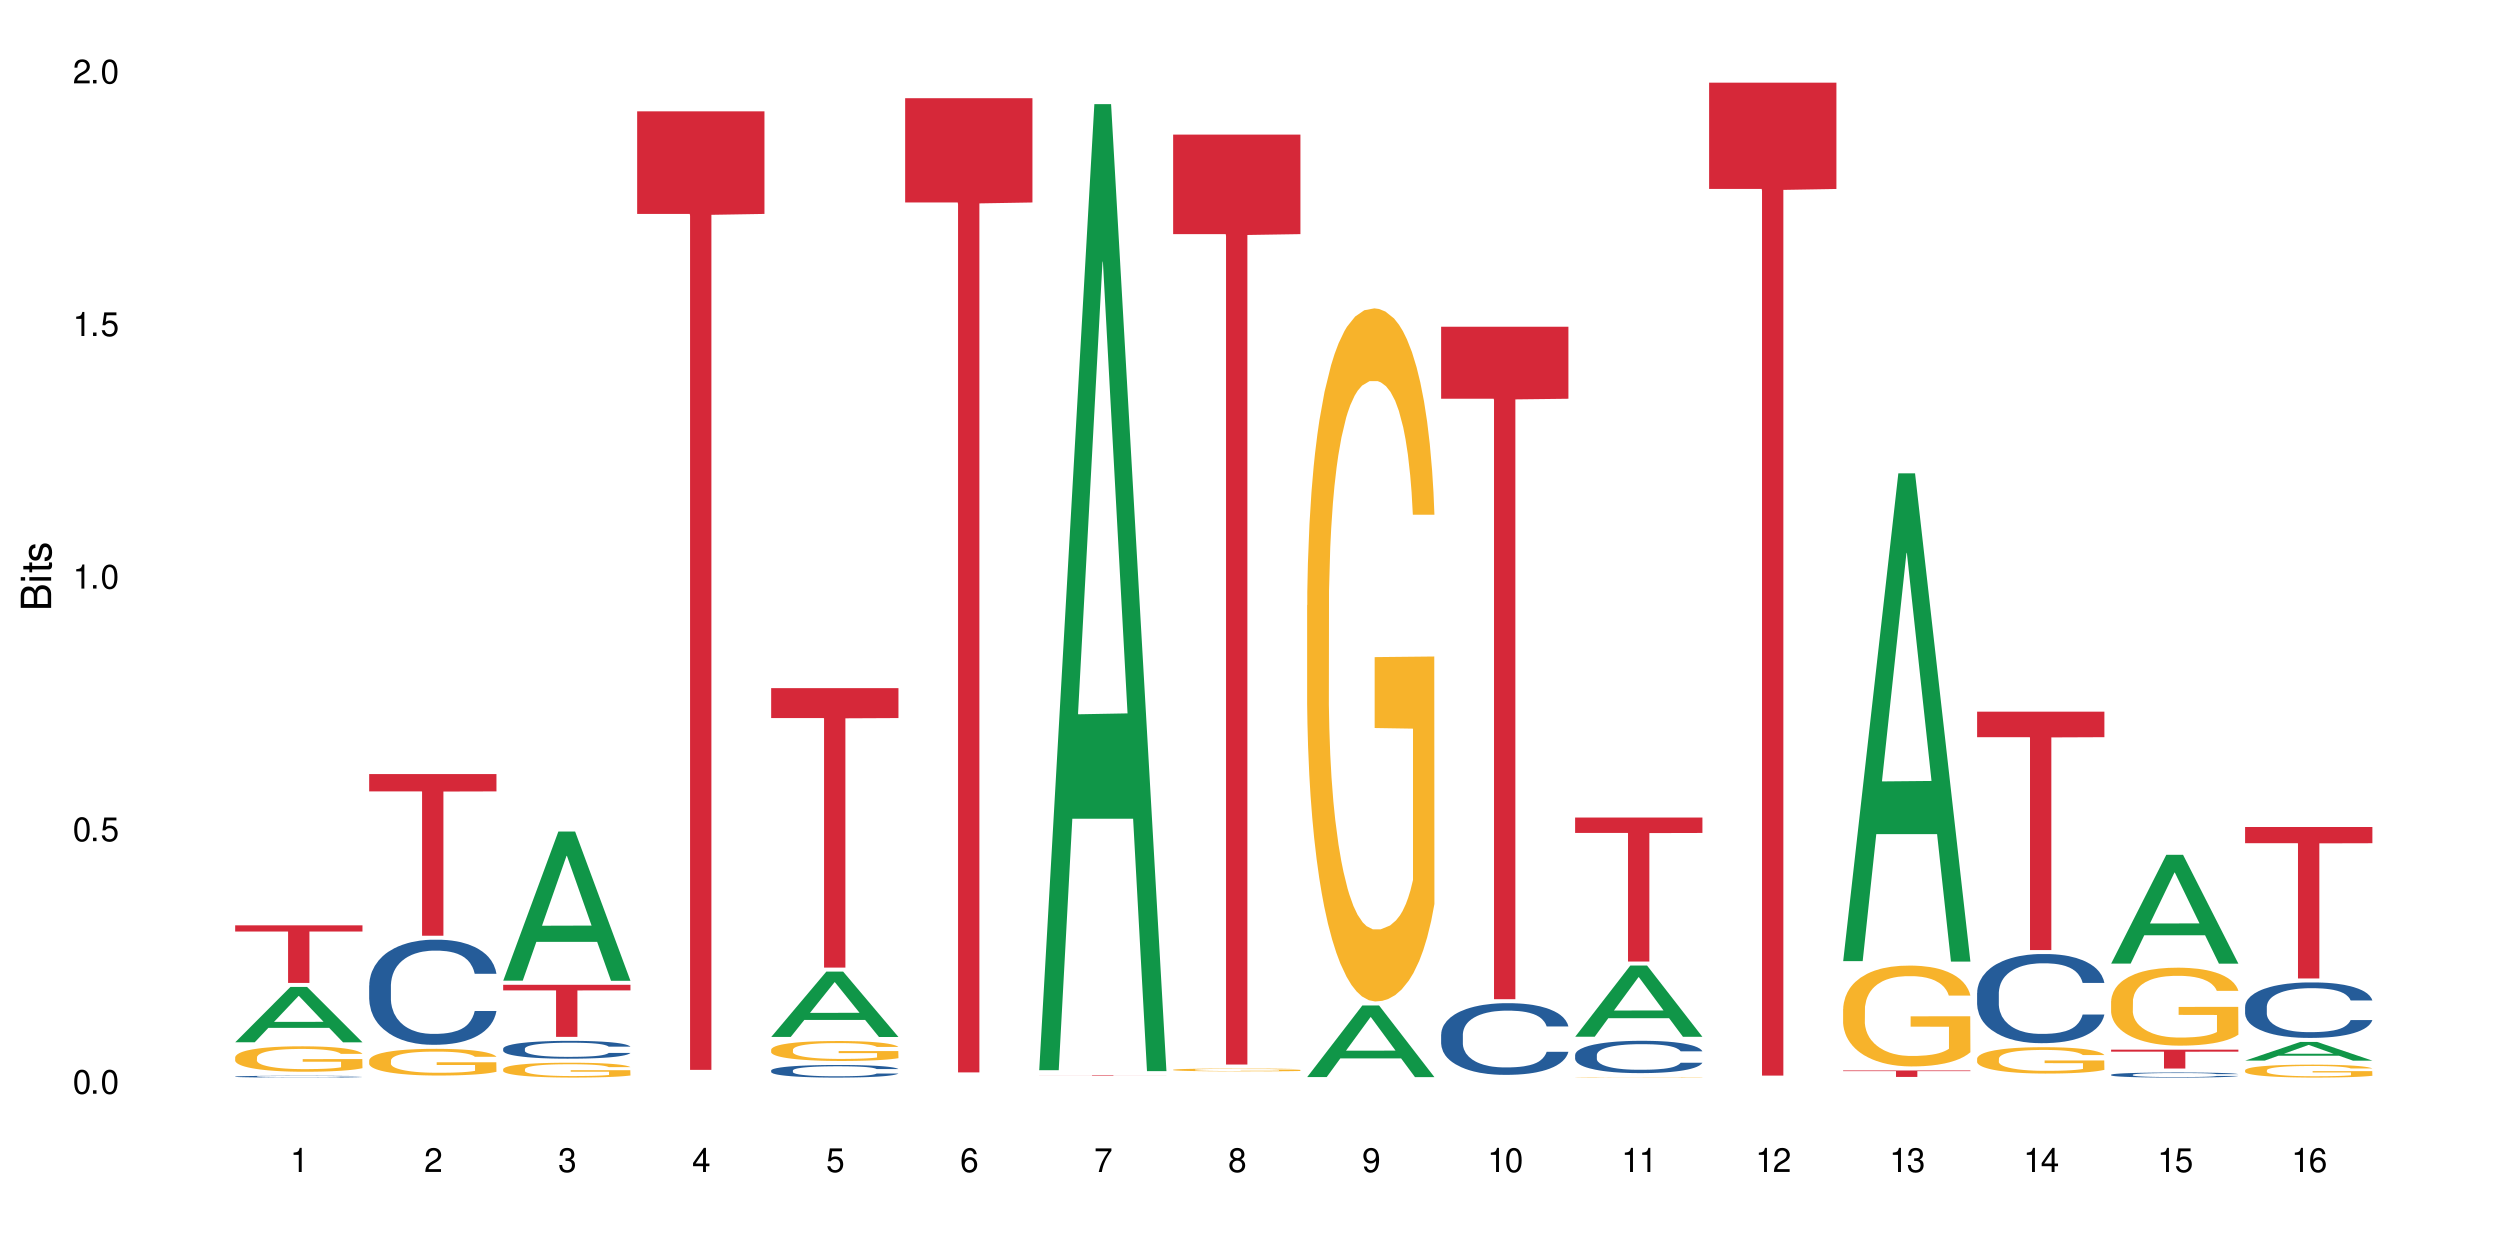 <?xml version="1.0" encoding="UTF-8"?>
<svg xmlns="http://www.w3.org/2000/svg" xmlns:xlink="http://www.w3.org/1999/xlink" width="720" height="360" viewBox="0 0 720 360">
<defs>
<g>
<g id="glyph-0-0">
</g>
<g id="glyph-0-1">
<path d="M 2.641 -6.938 C 2 -6.938 1.422 -6.656 1.078 -6.172 C 0.641 -5.562 0.406 -4.641 0.406 -3.359 C 0.406 -1.016 1.188 0.219 2.641 0.219 C 4.078 0.219 4.859 -1.016 4.859 -3.297 C 4.859 -4.641 4.656 -5.547 4.203 -6.172 C 3.844 -6.656 3.281 -6.938 2.641 -6.938 Z M 2.641 -6.188 C 3.547 -6.188 4 -5.25 4 -3.375 C 4 -1.406 3.562 -0.484 2.625 -0.484 C 1.734 -0.484 1.281 -1.438 1.281 -3.344 C 1.281 -5.25 1.734 -6.188 2.641 -6.188 Z M 2.641 -6.188 "/>
</g>
<g id="glyph-0-2">
<path d="M 1.828 -1 L 0.828 -1 L 0.828 0 L 1.828 0 Z M 1.828 -1 "/>
</g>
<g id="glyph-0-3">
<path d="M 4.562 -6.797 L 1.062 -6.797 L 0.547 -3.094 L 1.328 -3.094 C 1.719 -3.562 2.047 -3.734 2.578 -3.734 C 3.484 -3.734 4.062 -3.109 4.062 -2.094 C 4.062 -1.125 3.484 -0.531 2.578 -0.531 C 1.828 -0.531 1.375 -0.906 1.188 -1.672 L 0.328 -1.672 C 0.453 -1.109 0.547 -0.844 0.75 -0.594 C 1.125 -0.078 1.828 0.219 2.594 0.219 C 3.969 0.219 4.922 -0.781 4.922 -2.219 C 4.922 -3.562 4.031 -4.484 2.719 -4.484 C 2.25 -4.484 1.859 -4.359 1.469 -4.062 L 1.734 -5.969 L 4.562 -5.969 Z M 4.562 -6.797 "/>
</g>
<g id="glyph-0-4">
<path d="M 2.484 -4.938 L 2.484 0 L 3.328 0 L 3.328 -6.938 L 2.766 -6.938 C 2.469 -5.875 2.281 -5.734 0.984 -5.562 L 0.984 -4.938 Z M 2.484 -4.938 "/>
</g>
<g id="glyph-0-5">
<path d="M 4.859 -0.828 L 1.281 -0.828 C 1.359 -1.406 1.672 -1.781 2.5 -2.281 L 3.469 -2.828 C 4.406 -3.344 4.906 -4.062 4.906 -4.906 C 4.906 -5.484 4.672 -6.031 4.266 -6.406 C 3.859 -6.766 3.375 -6.938 2.719 -6.938 C 1.859 -6.938 1.219 -6.625 0.844 -6.031 C 0.609 -5.672 0.5 -5.234 0.484 -4.531 L 1.328 -4.531 C 1.359 -5.016 1.406 -5.281 1.531 -5.516 C 1.75 -5.938 2.188 -6.203 2.703 -6.203 C 3.469 -6.203 4.031 -5.641 4.031 -4.891 C 4.031 -4.344 3.719 -3.859 3.125 -3.516 L 2.234 -3 C 0.812 -2.172 0.406 -1.531 0.328 -0.016 L 4.859 -0.016 Z M 4.859 -0.828 "/>
</g>
<g id="glyph-0-6">
<path d="M 2.125 -3.188 L 2.578 -3.188 C 3.5 -3.188 3.984 -2.766 3.984 -1.922 C 3.984 -1.062 3.469 -0.531 2.594 -0.531 C 1.656 -0.531 1.203 -1 1.156 -2.016 L 0.312 -2.016 C 0.344 -1.453 0.438 -1.094 0.609 -0.781 C 0.953 -0.109 1.625 0.219 2.547 0.219 C 3.953 0.219 4.859 -0.625 4.859 -1.938 C 4.859 -2.828 4.516 -3.297 3.703 -3.594 C 4.344 -3.844 4.656 -4.328 4.656 -5.031 C 4.656 -6.219 3.875 -6.938 2.578 -6.938 C 1.203 -6.938 0.484 -6.172 0.453 -4.703 L 1.297 -4.703 C 1.312 -5.125 1.344 -5.359 1.453 -5.578 C 1.641 -5.969 2.062 -6.203 2.594 -6.203 C 3.344 -6.203 3.797 -5.75 3.797 -5 C 3.797 -4.516 3.609 -4.219 3.25 -4.047 C 3.016 -3.953 2.703 -3.922 2.125 -3.906 Z M 2.125 -3.188 "/>
</g>
<g id="glyph-0-7">
<path d="M 3.141 -1.672 L 3.141 0 L 3.984 0 L 3.984 -1.672 L 4.984 -1.672 L 4.984 -2.438 L 3.984 -2.438 L 3.984 -6.938 L 3.359 -6.938 L 0.266 -2.578 L 0.266 -1.672 Z M 3.141 -2.438 L 1 -2.438 L 3.141 -5.5 Z M 3.141 -2.438 "/>
</g>
<g id="glyph-0-8">
<path d="M 4.781 -5.125 C 4.609 -6.266 3.891 -6.938 2.844 -6.938 C 2.094 -6.938 1.422 -6.578 1.031 -5.953 C 0.594 -5.266 0.406 -4.422 0.406 -3.172 C 0.406 -2 0.578 -1.25 0.984 -0.641 C 1.359 -0.078 1.953 0.219 2.703 0.219 C 3.984 0.219 4.922 -0.75 4.922 -2.094 C 4.922 -3.375 4.062 -4.281 2.844 -4.281 C 2.172 -4.281 1.641 -4.031 1.281 -3.516 C 1.281 -5.234 1.828 -6.188 2.797 -6.188 C 3.391 -6.188 3.797 -5.797 3.938 -5.125 Z M 2.734 -3.531 C 3.547 -3.531 4.062 -2.953 4.062 -2.031 C 4.062 -1.156 3.484 -0.531 2.703 -0.531 C 1.922 -0.531 1.328 -1.188 1.328 -2.078 C 1.328 -2.938 1.906 -3.531 2.734 -3.531 Z M 2.734 -3.531 "/>
</g>
<g id="glyph-0-9">
<path d="M 4.984 -6.797 L 0.438 -6.797 L 0.438 -5.969 L 4.109 -5.969 C 2.5 -3.656 1.828 -2.234 1.328 0 L 2.219 0 C 2.594 -2.172 3.453 -4.047 4.984 -6.094 Z M 4.984 -6.797 "/>
</g>
<g id="glyph-0-10">
<path d="M 3.75 -3.656 C 4.469 -4.094 4.688 -4.438 4.688 -5.078 C 4.688 -6.172 3.844 -6.938 2.641 -6.938 C 1.438 -6.938 0.594 -6.172 0.594 -5.094 C 0.594 -4.438 0.812 -4.094 1.516 -3.656 C 0.734 -3.266 0.359 -2.703 0.359 -1.922 C 0.359 -0.656 1.281 0.219 2.641 0.219 C 3.984 0.219 4.922 -0.656 4.922 -1.922 C 4.922 -2.703 4.531 -3.266 3.75 -3.656 Z M 2.641 -6.188 C 3.359 -6.188 3.812 -5.75 3.812 -5.062 C 3.812 -4.406 3.344 -3.984 2.641 -3.984 C 1.922 -3.984 1.453 -4.406 1.453 -5.078 C 1.453 -5.75 1.922 -6.188 2.641 -6.188 Z M 2.641 -3.266 C 3.484 -3.266 4.062 -2.719 4.062 -1.906 C 4.062 -1.078 3.484 -0.531 2.625 -0.531 C 1.797 -0.531 1.219 -1.094 1.219 -1.906 C 1.219 -2.719 1.781 -3.266 2.641 -3.266 Z M 2.641 -3.266 "/>
</g>
<g id="glyph-0-11">
<path d="M 0.516 -1.578 C 0.672 -0.453 1.406 0.219 2.438 0.219 C 3.188 0.219 3.859 -0.141 4.266 -0.766 C 4.688 -1.453 4.891 -2.297 4.891 -3.547 C 4.891 -4.719 4.703 -5.453 4.312 -6.078 C 3.938 -6.641 3.344 -6.938 2.594 -6.938 C 1.297 -6.938 0.359 -5.969 0.359 -4.625 C 0.359 -3.344 1.234 -2.453 2.453 -2.453 C 3.094 -2.453 3.578 -2.672 4.016 -3.203 C 4 -1.484 3.469 -0.531 2.5 -0.531 C 1.906 -0.531 1.484 -0.906 1.359 -1.578 Z M 2.578 -6.203 C 3.375 -6.203 3.969 -5.531 3.969 -4.641 C 3.969 -3.797 3.391 -3.188 2.547 -3.188 C 1.734 -3.188 1.234 -3.766 1.234 -4.688 C 1.234 -5.562 1.797 -6.203 2.578 -6.203 Z M 2.578 -6.203 "/>
</g>
<g id="glyph-1-0">
</g>
<g id="glyph-1-1">
<path d="M 0 -0.953 L 0 -4.891 C 0 -5.719 -0.234 -6.344 -0.734 -6.797 C -1.188 -7.234 -1.812 -7.469 -2.5 -7.469 C -3.547 -7.469 -4.188 -7 -4.625 -5.875 C -4.984 -6.688 -5.625 -7.094 -6.531 -7.094 C -7.172 -7.094 -7.734 -6.859 -8.141 -6.391 C -8.562 -5.922 -8.75 -5.344 -8.75 -4.5 L -8.75 -0.953 Z M -4.984 -2.062 L -7.766 -2.062 L -7.766 -4.219 C -7.766 -4.844 -7.688 -5.203 -7.453 -5.5 C -7.219 -5.812 -6.859 -5.969 -6.375 -5.969 C -5.891 -5.969 -5.531 -5.812 -5.297 -5.5 C -5.062 -5.203 -4.984 -4.844 -4.984 -4.219 Z M -0.984 -2.062 L -4 -2.062 L -4 -4.781 C -4 -5.766 -3.438 -6.359 -2.484 -6.359 C -1.547 -6.359 -0.984 -5.766 -0.984 -4.781 Z M -0.984 -2.062 "/>
</g>
<g id="glyph-1-2">
<path d="M -6.281 -1.797 L -6.281 -0.797 L 0 -0.797 L 0 -1.797 Z M -8.75 -1.797 L -8.75 -0.797 L -7.484 -0.797 L -7.484 -1.797 Z M -8.75 -1.797 "/>
</g>
<g id="glyph-1-3">
<path d="M -6.281 -3.047 L -6.281 -2.016 L -8.016 -2.016 L -8.016 -1.016 L -6.281 -1.016 L -6.281 -0.172 L -5.469 -0.172 L -5.469 -1.016 L -0.719 -1.016 C -0.078 -1.016 0.281 -1.453 0.281 -2.234 C 0.281 -2.5 0.25 -2.719 0.188 -3.047 L -0.641 -3.047 C -0.609 -2.906 -0.594 -2.766 -0.594 -2.562 C -0.594 -2.141 -0.719 -2.016 -1.156 -2.016 L -5.469 -2.016 L -5.469 -3.047 Z M -6.281 -3.047 "/>
</g>
<g id="glyph-1-4">
<path d="M -4.531 -5.25 C -5.766 -5.25 -6.469 -4.422 -6.469 -2.969 C -6.469 -1.516 -5.719 -0.562 -4.547 -0.562 C -3.562 -0.562 -3.094 -1.062 -2.734 -2.562 L -2.516 -3.484 C -2.344 -4.188 -2.094 -4.469 -1.641 -4.469 C -1.047 -4.469 -0.641 -3.875 -0.641 -3 C -0.641 -2.453 -0.797 -2 -1.062 -1.75 C -1.25 -1.594 -1.422 -1.531 -1.875 -1.469 L -1.875 -0.406 C -0.422 -0.453 0.281 -1.266 0.281 -2.922 C 0.281 -4.5 -0.5 -5.516 -1.719 -5.516 C -2.656 -5.516 -3.172 -4.984 -3.469 -3.734 L -3.703 -2.766 C -3.891 -1.953 -4.156 -1.609 -4.594 -1.609 C -5.188 -1.609 -5.547 -2.125 -5.547 -2.938 C -5.547 -3.75 -5.203 -4.172 -4.531 -4.203 Z M -4.531 -5.25 "/>
</g>
</g>
</defs>
<rect x="-72" y="-36" width="864" height="432" fill="rgb(100%, 100%, 100%)" fill-opacity="1"/>
<path fill-rule="nonzero" fill="rgb(6.275%, 58.824%, 28.235%)" fill-opacity="1" d="M 67.73 300.168 L 67.77 300.152 L 83.633 284.246 L 88.449 284.246 L 104.391 300.184 L 98.789 300.184 L 94.797 296.023 L 77.289 296.023 L 73.371 300.168 L 67.73 300.168 L 78.973 294.301 L 93.191 294.285 L 86.102 286.848 L 86.023 286.832 L 85.945 286.879 L 78.934 294.285 L 78.973 294.301 Z M 67.73 300.168 "/>
<path fill-rule="nonzero" fill="rgb(14.51%, 36.078%, 60%)" fill-opacity="1" d="M 67.73 310.047 L 67.777 310.047 L 67.777 310.035 L 67.91 310.016 L 68.223 309.992 L 68.535 309.977 L 69.34 309.949 L 70.457 309.922 L 71.621 309.902 L 72.469 309.887 L 73.23 309.879 L 74.973 309.859 L 76.09 309.852 L 77.297 309.844 L 78.773 309.836 L 79.848 309.828 L 82.262 309.82 L 84.051 309.82 L 85.434 309.816 L 88.43 309.816 L 90.219 309.82 L 91.516 309.82 L 92.945 309.824 L 94.152 309.828 L 96.254 309.84 L 98.133 309.855 L 98.98 309.863 L 100.324 309.875 L 101.352 309.891 L 102.066 309.902 L 102.871 309.922 L 103.586 309.945 L 104.125 309.969 L 104.391 309.988 L 98.133 309.988 L 97.82 309.969 L 97.461 309.953 L 96.793 309.934 L 96.121 309.922 L 95.184 309.906 L 94.332 309.898 L 93.172 309.887 L 92.141 309.883 L 91.07 309.879 L 90.039 309.875 L 88.074 309.871 L 85.793 309.871 L 84.945 309.875 L 83.199 309.879 L 82.262 309.879 L 80.918 309.887 L 79.98 309.895 L 78.863 309.902 L 78.102 309.91 L 77.164 309.926 L 76.492 309.934 L 75.734 309.949 L 75.285 309.965 L 74.883 309.977 L 74.527 309.992 L 74.258 310.008 L 74.078 310.027 L 73.988 310.043 L 73.988 310.121 L 74.078 310.137 L 74.305 310.156 L 74.883 310.188 L 75.734 310.211 L 76.719 310.234 L 77.656 310.246 L 78.191 310.254 L 78.906 310.262 L 80.027 310.27 L 81.637 310.281 L 82.574 310.285 L 84.004 310.289 L 89.191 310.289 L 90.352 310.285 L 91.559 310.281 L 93.215 310.273 L 94.242 310.266 L 95.137 310.258 L 95.809 310.25 L 96.254 310.242 L 96.926 310.227 L 97.461 310.207 L 97.863 310.191 L 98.133 310.176 L 104.391 310.176 L 104.125 310.195 L 103.723 310.215 L 103.32 310.227 L 102.691 310.246 L 101.977 310.258 L 100.949 310.277 L 100.102 310.289 L 98.98 310.301 L 97.953 310.309 L 96.836 310.316 L 95.184 310.328 L 94.109 310.332 L 92.945 310.336 L 91.559 310.34 L 89.816 310.344 L 82.934 310.344 L 81.098 310.34 L 78.82 310.328 L 77.164 310.32 L 75.867 310.312 L 74.75 310.301 L 73.5 310.289 L 71.891 310.266 L 70.906 310.25 L 70.234 310.238 L 69.473 310.219 L 68.938 310.203 L 68.312 310.176 L 67.863 310.141 L 67.73 310.113 Z M 67.73 310.047 "/>
<path fill-rule="nonzero" fill="rgb(96.863%, 70.196%, 16.863%)" fill-opacity="1" d="M 67.73 304.473 L 67.777 304.469 L 67.777 304.332 L 67.953 304.031 L 68.402 303.617 L 68.984 303.273 L 69.609 303.008 L 70.012 302.867 L 70.684 302.664 L 71.262 302.52 L 72.738 302.219 L 74.617 301.938 L 75.645 301.816 L 76.809 301.703 L 78.461 301.574 L 79.223 301.527 L 81.547 301.422 L 84.184 301.352 L 87.09 301.332 L 88.43 301.34 L 90.266 301.367 L 92.77 301.441 L 94.199 301.508 L 95.316 301.574 L 96.477 301.66 L 97.91 301.797 L 99.25 301.957 L 100.324 302.117 L 101.395 302.316 L 102.289 302.531 L 103.051 302.766 L 103.723 303.047 L 104.125 303.281 L 104.391 303.516 L 98.176 303.516 L 97.82 303.281 L 97.418 303.102 L 96.746 302.879 L 96.074 302.719 L 95.406 302.594 L 94.152 302.418 L 93.082 302.312 L 91.738 302.219 L 90.441 302.156 L 88.969 302.117 L 88.074 302.102 L 85.703 302.102 L 83.559 302.148 L 82.305 302.203 L 81.41 302.258 L 80.16 302.359 L 79.398 302.438 L 78.953 302.492 L 77.613 302.699 L 76.719 302.887 L 76.227 303.016 L 75.602 303.215 L 75.152 303.395 L 74.66 303.664 L 74.391 303.863 L 74.035 304.32 L 73.988 305.527 L 74.125 305.781 L 74.391 306.055 L 74.75 306.297 L 75.285 306.551 L 75.824 306.746 L 76.762 307.004 L 77.566 307.18 L 78.191 307.293 L 79.398 307.473 L 79.891 307.535 L 81.055 307.656 L 82.262 307.75 L 83.738 307.828 L 84.855 307.871 L 86.641 307.902 L 88.922 307.902 L 91.605 307.863 L 93.305 307.809 L 94.465 307.754 L 95.227 307.707 L 96.164 307.637 L 96.836 307.566 L 97.461 307.496 L 98.223 307.379 L 98.223 305.781 L 87.18 305.773 L 87.18 305.023 L 104.348 305.016 L 104.391 307.637 L 103.453 307.816 L 102.289 307.992 L 101.172 308.125 L 100.012 308.238 L 98.355 308.367 L 97.016 308.445 L 94.957 308.539 L 93.082 308.602 L 91.113 308.641 L 89.371 308.66 L 87.312 308.668 L 85.48 308.652 L 83.512 308.613 L 81.949 308.559 L 80.516 308.492 L 79.086 308.406 L 77.297 308.266 L 76.137 308.152 L 74.93 308.012 L 73.723 307.844 L 72.648 307.66 L 71.934 307.52 L 71.219 307.359 L 70.457 307.16 L 69.742 306.934 L 69.207 306.723 L 68.715 306.488 L 68.355 306.27 L 68 305.969 L 67.82 305.727 L 67.73 305.52 Z M 67.73 304.473 "/>
<path fill-rule="nonzero" fill="rgb(83.922%, 15.686%, 22.353%)" fill-opacity="1" d="M 67.73 266.496 L 104.391 266.496 L 104.391 268.273 L 89.113 268.289 L 89.113 283.094 L 82.965 283.094 L 82.965 268.305 L 82.875 268.273 L 67.73 268.273 Z M 67.73 266.496 "/>
<path fill-rule="nonzero" fill="rgb(14.51%, 36.078%, 60%)" fill-opacity="1" d="M 106.32 283.809 L 106.367 283.781 L 106.367 283.117 L 106.5 282.066 L 106.812 280.738 L 107.125 279.824 L 107.93 278.191 L 109.047 276.613 L 110.211 275.398 L 111.059 274.676 L 111.82 274.125 L 113.562 273.102 L 114.684 272.574 L 115.891 272.105 L 117.363 271.633 L 118.438 271.355 L 120.852 270.914 L 122.641 270.719 L 124.027 270.637 L 127.02 270.637 L 128.809 270.746 L 130.105 270.887 L 131.535 271.109 L 132.742 271.355 L 134.844 271.965 L 136.723 272.738 L 137.574 273.184 L 138.914 274.039 L 139.941 274.871 L 140.656 275.59 L 141.461 276.613 L 142.176 277.859 L 142.715 279.27 L 142.98 280.461 L 136.723 280.461 L 136.41 279.355 L 136.051 278.496 L 135.383 277.363 L 134.711 276.559 L 133.773 275.758 L 132.922 275.23 L 131.762 274.703 L 130.73 274.371 L 129.66 274.125 L 128.629 273.957 L 126.664 273.793 L 124.383 273.793 L 123.535 273.848 L 121.789 274.07 L 120.852 274.262 L 119.512 274.648 L 118.57 275.008 L 117.453 275.562 L 116.695 276.035 L 115.754 276.754 L 115.086 277.391 L 114.324 278.301 L 113.879 278.996 L 113.473 279.77 L 113.117 280.684 L 112.848 281.652 L 112.668 282.676 L 112.582 283.672 L 112.582 287.961 L 112.668 288.957 L 112.895 290.121 L 113.473 291.809 L 114.324 293.273 L 115.309 294.438 L 116.246 295.266 L 116.781 295.652 L 117.5 296.098 L 118.617 296.648 L 120.227 297.203 L 121.164 297.426 L 122.594 297.648 L 124.07 297.758 L 126.039 297.758 L 127.781 297.648 L 128.945 297.508 L 130.152 297.285 L 131.805 296.816 L 132.832 296.375 L 133.727 295.848 L 134.398 295.32 L 134.844 294.879 L 135.516 294.02 L 136.051 293.082 L 136.453 292.113 L 136.723 291.172 L 142.98 291.172 L 142.715 292.277 L 142.312 293.355 L 141.91 294.16 L 141.281 295.129 L 140.566 295.984 L 139.539 296.953 L 138.691 297.59 L 137.574 298.281 L 136.543 298.809 L 135.426 299.277 L 133.773 299.832 L 132.699 300.109 L 131.535 300.359 L 130.152 300.578 L 128.406 300.773 L 126.531 300.883 L 124.785 300.91 L 122.906 300.855 L 121.523 300.746 L 119.688 300.496 L 117.41 300 L 115.754 299.473 L 114.457 298.945 L 113.34 298.395 L 112.09 297.648 L 110.48 296.43 L 109.496 295.488 L 108.824 294.715 L 108.066 293.633 L 107.527 292.664 L 106.902 291.117 L 106.457 289.152 L 106.32 287.629 Z M 106.32 283.809 "/>
<path fill-rule="nonzero" fill="rgb(96.863%, 70.196%, 16.863%)" fill-opacity="1" d="M 106.32 305.359 L 106.367 305.352 L 106.367 305.211 L 106.543 304.895 L 106.992 304.457 L 107.574 304.102 L 108.199 303.82 L 108.602 303.672 L 109.273 303.461 L 109.852 303.305 L 111.328 302.988 L 113.207 302.695 L 114.234 302.57 L 115.398 302.449 L 117.051 302.316 L 117.812 302.266 L 120.137 302.152 L 122.773 302.082 L 125.68 302.062 L 127.02 302.07 L 128.855 302.098 L 131.359 302.176 L 132.789 302.246 L 133.906 302.316 L 135.07 302.406 L 136.5 302.547 L 137.84 302.715 L 138.914 302.883 L 139.988 303.094 L 140.879 303.32 L 141.641 303.566 L 142.312 303.859 L 142.715 304.105 L 142.98 304.352 L 136.77 304.352 L 136.41 304.105 L 136.008 303.918 L 135.336 303.688 L 134.668 303.516 L 133.996 303.383 L 132.742 303.199 L 131.672 303.09 L 130.328 302.988 L 129.031 302.926 L 127.559 302.883 L 126.664 302.871 L 124.293 302.871 L 122.148 302.918 L 120.895 302.977 L 120.004 303.031 L 118.75 303.137 L 117.988 303.223 L 117.543 303.277 L 116.203 303.496 L 115.309 303.691 L 114.816 303.828 L 114.191 304.035 L 113.742 304.227 L 113.25 304.508 L 112.984 304.719 L 112.625 305.195 L 112.582 306.461 L 112.715 306.727 L 112.984 307.016 L 113.34 307.27 L 113.879 307.535 L 114.414 307.738 L 115.352 308.012 L 116.156 308.195 L 116.781 308.316 L 117.988 308.504 L 118.48 308.57 L 119.645 308.695 L 120.852 308.793 L 122.328 308.879 L 123.445 308.918 L 125.234 308.953 L 127.512 308.953 L 130.195 308.914 L 131.895 308.855 L 133.059 308.801 L 133.816 308.75 L 134.754 308.676 L 135.426 308.605 L 136.051 308.527 L 136.812 308.406 L 136.812 306.727 L 125.77 306.723 L 125.77 305.934 L 142.938 305.926 L 142.98 308.676 L 142.043 308.863 L 140.879 309.047 L 139.762 309.188 L 138.602 309.305 L 136.945 309.441 L 135.605 309.523 L 133.547 309.621 L 131.672 309.688 L 129.703 309.727 L 127.961 309.75 L 125.902 309.758 L 124.07 309.742 L 122.102 309.699 L 120.539 309.645 L 119.109 309.574 L 117.676 309.48 L 115.891 309.336 L 114.727 309.215 L 113.52 309.066 L 112.312 308.891 L 111.238 308.703 L 110.523 308.555 L 109.809 308.387 L 109.047 308.176 L 108.332 307.938 L 107.797 307.719 L 107.305 307.473 L 106.945 307.242 L 106.59 306.926 L 106.41 306.672 L 106.32 306.453 Z M 106.32 305.359 "/>
<path fill-rule="nonzero" fill="rgb(83.922%, 15.686%, 22.353%)" fill-opacity="1" d="M 106.32 222.938 L 142.98 222.938 L 142.98 227.922 L 127.703 227.965 L 127.703 269.484 L 121.555 269.484 L 121.555 228.008 L 121.465 227.922 L 106.32 227.922 Z M 106.32 222.938 "/>
<path fill-rule="nonzero" fill="rgb(6.275%, 58.824%, 28.235%)" fill-opacity="1" d="M 144.91 282.438 L 144.949 282.398 L 160.812 239.473 L 165.633 239.473 L 181.574 282.477 L 175.973 282.477 L 171.977 271.254 L 154.469 271.254 L 150.551 282.438 L 144.91 282.438 L 156.152 266.609 L 170.371 266.566 L 163.281 246.5 L 163.203 246.461 L 163.125 246.582 L 156.113 266.566 L 156.152 266.609 Z M 144.91 282.438 "/>
<path fill-rule="nonzero" fill="rgb(14.51%, 36.078%, 60%)" fill-opacity="1" d="M 144.91 302.004 L 144.957 302 L 144.957 301.887 L 145.09 301.707 L 145.402 301.48 L 145.715 301.328 L 146.52 301.051 L 147.641 300.781 L 148.801 300.574 L 149.652 300.453 L 150.41 300.359 L 152.156 300.184 L 153.273 300.098 L 154.48 300.016 L 155.953 299.938 L 157.027 299.891 L 159.441 299.812 L 161.23 299.781 L 162.617 299.766 L 165.613 299.766 L 167.398 299.785 L 168.695 299.809 L 170.129 299.848 L 171.336 299.891 L 173.434 299.992 L 175.312 300.125 L 176.164 300.199 L 177.504 300.344 L 178.531 300.484 L 179.246 300.609 L 180.051 300.781 L 180.77 300.992 L 181.305 301.234 L 181.574 301.434 L 175.312 301.434 L 175 301.246 L 174.645 301.102 L 173.973 300.91 L 173.301 300.773 L 172.363 300.637 L 171.512 300.547 L 170.352 300.457 L 169.324 300.402 L 168.25 300.359 L 167.223 300.332 L 165.254 300.301 L 162.973 300.301 L 162.125 300.312 L 160.379 300.352 L 159.441 300.383 L 158.102 300.449 L 157.16 300.508 L 156.043 300.602 L 155.285 300.684 L 154.344 300.805 L 153.676 300.914 L 152.914 301.07 L 152.469 301.188 L 152.066 301.316 L 151.707 301.473 L 151.438 301.637 L 151.262 301.812 L 151.172 301.98 L 151.172 302.707 L 151.262 302.879 L 151.484 303.074 L 152.066 303.363 L 152.914 303.609 L 153.898 303.809 L 154.836 303.949 L 155.375 304.016 L 156.09 304.09 L 157.207 304.184 L 158.816 304.277 L 159.754 304.316 L 161.184 304.352 L 162.66 304.371 L 164.629 304.371 L 166.371 304.352 L 167.535 304.328 L 168.742 304.293 L 170.395 304.211 L 171.422 304.137 L 172.316 304.047 L 172.988 303.957 L 173.434 303.883 L 174.105 303.738 L 174.645 303.578 L 175.047 303.414 L 175.312 303.254 L 181.574 303.254 L 181.305 303.441 L 180.902 303.625 L 180.5 303.762 L 179.875 303.926 L 179.156 304.07 L 178.129 304.234 L 177.281 304.344 L 176.164 304.461 L 175.133 304.551 L 174.016 304.629 L 172.363 304.723 L 171.289 304.77 L 170.129 304.812 L 168.742 304.852 L 166.996 304.883 L 165.121 304.902 L 163.375 304.906 L 161.5 304.898 L 160.113 304.879 L 158.281 304.836 L 156 304.754 L 154.344 304.664 L 153.047 304.574 L 151.93 304.48 L 150.68 304.352 L 149.07 304.145 L 148.086 303.984 L 147.414 303.855 L 146.656 303.672 L 146.117 303.508 L 145.492 303.242 L 145.047 302.91 L 144.91 302.652 Z M 144.91 302.004 "/>
<path fill-rule="nonzero" fill="rgb(96.863%, 70.196%, 16.863%)" fill-opacity="1" d="M 144.91 307.895 L 144.957 307.891 L 144.957 307.812 L 145.137 307.637 L 145.582 307.395 L 146.164 307.195 L 146.789 307.035 L 147.191 306.953 L 147.863 306.836 L 148.445 306.75 L 149.918 306.574 L 151.797 306.41 L 152.824 306.34 L 153.988 306.273 L 155.641 306.199 L 156.402 306.172 L 158.727 306.109 L 161.363 306.07 L 164.27 306.059 L 165.613 306.062 L 167.445 306.078 L 169.949 306.121 L 171.379 306.16 L 172.496 306.199 L 173.66 306.25 L 175.09 306.328 L 176.43 306.422 L 177.504 306.516 L 178.578 306.633 L 179.473 306.758 L 180.23 306.895 L 180.902 307.059 L 181.305 307.199 L 181.574 307.336 L 175.359 307.336 L 175 307.199 L 174.598 307.09 L 173.926 306.961 L 173.258 306.867 L 172.586 306.793 L 171.336 306.691 L 170.262 306.629 L 168.922 306.574 L 167.625 306.539 L 166.148 306.516 L 165.254 306.508 L 162.883 306.508 L 160.738 306.535 L 159.488 306.566 L 158.594 306.598 L 157.34 306.656 L 156.582 306.703 L 156.133 306.734 L 154.793 306.855 L 153.898 306.965 L 153.406 307.039 L 152.781 307.16 L 152.332 307.266 L 151.84 307.422 L 151.574 307.539 L 151.215 307.805 L 151.172 308.508 L 151.305 308.656 L 151.574 308.82 L 151.93 308.961 L 152.469 309.109 L 153.004 309.223 L 153.941 309.375 L 154.746 309.477 L 155.375 309.543 L 156.582 309.648 L 157.07 309.684 L 158.234 309.754 L 159.441 309.809 L 160.918 309.855 L 162.035 309.879 L 163.824 309.898 L 166.102 309.898 L 168.785 309.875 L 170.484 309.844 L 171.648 309.812 L 172.406 309.785 L 173.348 309.742 L 174.016 309.703 L 174.645 309.66 L 175.402 309.594 L 175.402 308.656 L 164.359 308.652 L 164.359 308.215 L 181.527 308.211 L 181.574 309.742 L 180.633 309.848 L 179.473 309.949 L 178.352 310.027 L 177.191 310.094 L 175.535 310.168 L 174.195 310.215 L 172.141 310.27 L 170.262 310.305 L 168.293 310.328 L 166.551 310.34 L 164.492 310.344 L 162.66 310.336 L 160.695 310.312 L 159.129 310.281 L 157.699 310.242 L 156.266 310.191 L 154.48 310.109 L 153.316 310.043 L 152.109 309.961 L 150.902 309.863 L 149.828 309.758 L 149.113 309.676 L 148.398 309.582 L 147.641 309.465 L 146.922 309.332 L 146.387 309.211 L 145.895 309.074 L 145.539 308.945 L 145.18 308.766 L 145 308.625 L 144.91 308.504 Z M 144.91 307.895 "/>
<path fill-rule="nonzero" fill="rgb(83.922%, 15.686%, 22.353%)" fill-opacity="1" d="M 144.91 283.629 L 181.574 283.629 L 181.574 285.234 L 166.293 285.246 L 166.293 298.617 L 160.145 298.617 L 160.145 285.262 L 160.059 285.234 L 144.91 285.234 Z M 144.91 283.629 "/>
<path fill-rule="nonzero" fill="rgb(83.922%, 15.686%, 22.353%)" fill-opacity="1" d="M 183.5 32.059 L 220.164 32.059 L 220.164 61.609 L 204.883 61.871 L 204.883 308.129 L 198.738 308.129 L 198.738 62.129 L 198.648 61.609 L 183.5 61.609 Z M 183.5 32.059 "/>
<path fill-rule="nonzero" fill="rgb(6.275%, 58.824%, 28.235%)" fill-opacity="1" d="M 222.094 298.645 L 222.133 298.625 L 237.996 279.812 L 242.812 279.812 L 258.754 298.66 L 253.152 298.66 L 249.156 293.742 L 231.648 293.742 L 227.73 298.645 L 222.094 298.645 L 233.332 291.707 L 247.551 291.688 L 240.461 282.891 L 240.383 282.875 L 240.305 282.926 L 233.293 291.688 L 233.332 291.707 Z M 222.094 298.645 "/>
<path fill-rule="nonzero" fill="rgb(14.51%, 36.078%, 60%)" fill-opacity="1" d="M 222.094 308.293 L 222.137 308.289 L 222.137 308.211 L 222.27 308.086 L 222.586 307.926 L 222.898 307.816 L 223.703 307.621 L 224.82 307.43 L 225.98 307.285 L 226.832 307.199 L 227.59 307.133 L 229.336 307.008 L 230.453 306.945 L 231.66 306.891 L 233.137 306.832 L 234.207 306.801 L 236.621 306.746 L 238.41 306.723 L 239.797 306.715 L 242.793 306.715 L 244.582 306.727 L 245.879 306.742 L 247.309 306.77 L 248.516 306.801 L 250.617 306.875 L 252.492 306.965 L 253.344 307.02 L 254.684 307.121 L 255.715 307.223 L 256.43 307.309 L 257.234 307.43 L 257.949 307.582 L 258.484 307.75 L 258.754 307.891 L 252.492 307.891 L 252.18 307.758 L 251.824 307.656 L 251.152 307.52 L 250.48 307.426 L 249.543 307.328 L 248.695 307.266 L 247.531 307.203 L 246.504 307.16 L 245.43 307.133 L 244.402 307.113 L 242.434 307.094 L 240.156 307.094 L 239.305 307.098 L 237.562 307.125 L 236.621 307.148 L 235.281 307.195 L 234.344 307.238 L 233.227 307.305 L 232.465 307.359 L 231.527 307.449 L 230.855 307.523 L 230.094 307.633 L 229.648 307.715 L 229.246 307.809 L 228.887 307.918 L 228.621 308.035 L 228.441 308.156 L 228.352 308.277 L 228.352 308.793 L 228.441 308.91 L 228.664 309.051 L 229.246 309.254 L 230.094 309.43 L 231.078 309.57 L 232.016 309.668 L 232.555 309.715 L 233.27 309.77 L 234.387 309.836 L 235.996 309.902 L 236.934 309.926 L 238.367 309.953 L 239.84 309.969 L 241.809 309.969 L 243.551 309.953 L 244.715 309.938 L 245.922 309.91 L 247.574 309.855 L 248.605 309.801 L 249.5 309.738 L 250.168 309.676 L 250.617 309.621 L 251.285 309.52 L 251.824 309.406 L 252.227 309.289 L 252.492 309.176 L 258.754 309.176 L 258.484 309.309 L 258.082 309.438 L 257.68 309.535 L 257.055 309.652 L 256.34 309.754 L 255.309 309.871 L 254.461 309.945 L 253.344 310.031 L 252.316 310.094 L 251.199 310.148 L 249.543 310.215 L 248.469 310.25 L 247.309 310.277 L 245.922 310.305 L 244.18 310.328 L 242.301 310.344 L 240.559 310.344 L 238.68 310.34 L 237.293 310.324 L 235.461 310.297 L 233.18 310.234 L 231.527 310.172 L 230.23 310.109 L 229.113 310.043 L 227.859 309.953 L 226.25 309.809 L 225.266 309.695 L 224.598 309.602 L 223.836 309.473 L 223.301 309.355 L 222.672 309.172 L 222.227 308.934 L 222.094 308.754 Z M 222.094 308.293 "/>
<path fill-rule="nonzero" fill="rgb(96.863%, 70.196%, 16.863%)" fill-opacity="1" d="M 222.094 302.273 L 222.137 302.27 L 222.137 302.164 L 222.316 301.93 L 222.762 301.602 L 223.344 301.336 L 223.969 301.125 L 224.371 301.016 L 225.043 300.855 L 225.625 300.742 L 227.098 300.504 L 228.977 300.285 L 230.004 300.191 L 231.168 300.102 L 232.82 300 L 233.582 299.965 L 235.906 299.879 L 238.543 299.828 L 241.449 299.812 L 242.793 299.816 L 244.625 299.84 L 247.129 299.895 L 248.559 299.949 L 249.676 300 L 250.84 300.07 L 252.27 300.176 L 253.613 300.301 L 254.684 300.426 L 255.758 300.582 L 256.652 300.754 L 257.41 300.938 L 258.082 301.156 L 258.484 301.34 L 258.754 301.523 L 252.539 301.523 L 252.18 301.34 L 251.777 301.199 L 251.109 301.023 L 250.438 300.898 L 249.766 300.801 L 248.516 300.664 L 247.441 300.578 L 246.102 300.504 L 244.805 300.457 L 243.328 300.426 L 242.434 300.414 L 240.066 300.414 L 237.918 300.453 L 236.668 300.496 L 235.773 300.535 L 234.52 300.617 L 233.762 300.68 L 233.312 300.719 L 231.973 300.883 L 231.078 301.031 L 230.586 301.129 L 229.961 301.289 L 229.516 301.43 L 229.023 301.641 L 228.754 301.797 L 228.395 302.156 L 228.352 303.102 L 228.484 303.301 L 228.754 303.516 L 229.113 303.703 L 229.648 303.902 L 230.184 304.055 L 231.125 304.262 L 231.93 304.398 L 232.555 304.488 L 233.762 304.629 L 234.254 304.676 L 235.414 304.77 L 236.621 304.844 L 238.098 304.906 L 239.215 304.938 L 241.004 304.965 L 243.285 304.965 L 245.965 304.934 L 247.664 304.891 L 248.828 304.848 L 249.586 304.812 L 250.527 304.754 L 251.199 304.703 L 251.824 304.645 L 252.582 304.555 L 252.582 303.301 L 241.539 303.293 L 241.539 302.707 L 258.707 302.699 L 258.754 304.754 L 257.812 304.895 L 256.652 305.031 L 255.535 305.137 L 254.371 305.227 L 252.719 305.328 L 251.375 305.391 L 249.32 305.465 L 247.441 305.512 L 245.477 305.543 L 243.73 305.559 L 241.676 305.562 L 239.84 305.551 L 237.875 305.52 L 236.309 305.48 L 234.879 305.426 L 233.449 305.359 L 231.66 305.246 L 230.496 305.16 L 229.289 305.047 L 228.082 304.918 L 227.012 304.773 L 226.293 304.664 L 225.578 304.539 L 224.82 304.383 L 224.105 304.203 L 223.566 304.039 L 223.074 303.855 L 222.719 303.684 L 222.359 303.445 L 222.184 303.258 L 222.094 303.094 Z M 222.094 302.273 "/>
<path fill-rule="nonzero" fill="rgb(83.922%, 15.686%, 22.353%)" fill-opacity="1" d="M 222.094 198.184 L 258.754 198.184 L 258.754 206.801 L 243.473 206.875 L 243.473 278.66 L 237.328 278.66 L 237.328 206.949 L 237.238 206.801 L 222.094 206.801 Z M 222.094 198.184 "/>
<path fill-rule="nonzero" fill="rgb(83.922%, 15.686%, 22.353%)" fill-opacity="1" d="M 260.684 28.281 L 297.344 28.281 L 297.344 58.312 L 282.062 58.578 L 282.062 308.844 L 275.918 308.844 L 275.918 58.84 L 275.828 58.312 L 260.684 58.312 Z M 260.684 28.281 "/>
<path fill-rule="nonzero" fill="rgb(6.275%, 58.824%, 28.235%)" fill-opacity="1" d="M 299.273 308.223 L 299.312 307.961 L 315.176 29.988 L 319.992 29.988 L 335.934 308.484 L 330.332 308.484 L 326.336 235.789 L 308.828 235.789 L 304.914 308.223 L 299.273 308.223 L 310.516 205.715 L 324.73 205.453 L 317.641 75.488 L 317.562 75.227 L 317.484 76.012 L 310.477 205.453 L 310.516 205.715 Z M 299.273 308.223 "/>
<path fill-rule="nonzero" fill="rgb(83.922%, 15.686%, 22.353%)" fill-opacity="1" d="M 299.273 309.633 L 335.934 309.633 L 335.934 309.652 L 320.656 309.652 L 320.656 309.785 L 314.508 309.785 L 314.508 309.652 L 299.273 309.652 Z M 299.273 309.633 "/>
<path fill-rule="nonzero" fill="rgb(96.863%, 70.196%, 16.863%)" fill-opacity="1" d="M 337.863 308.086 L 337.906 308.086 L 337.906 308.07 L 338.086 308.035 L 338.535 307.992 L 339.113 307.953 L 339.742 307.922 L 340.145 307.906 L 340.812 307.883 L 341.395 307.867 L 342.871 307.836 L 344.75 307.805 L 345.777 307.789 L 346.938 307.777 L 348.594 307.762 L 349.352 307.758 L 351.68 307.746 L 354.316 307.738 L 357.223 307.734 L 358.562 307.738 L 360.395 307.738 L 362.898 307.746 L 364.332 307.754 L 365.449 307.762 L 366.609 307.773 L 368.043 307.789 L 369.383 307.805 L 370.457 307.824 L 371.527 307.844 L 372.422 307.871 L 373.184 307.895 L 373.852 307.926 L 374.254 307.953 L 374.523 307.98 L 368.309 307.98 L 367.953 307.953 L 367.551 307.934 L 366.879 307.91 L 366.207 307.891 L 365.539 307.875 L 364.285 307.855 L 363.211 307.844 L 361.871 307.836 L 360.574 307.828 L 359.102 307.824 L 358.207 307.82 L 355.836 307.82 L 353.691 307.828 L 352.438 307.832 L 351.543 307.84 L 350.293 307.852 L 349.531 307.859 L 349.086 307.863 L 347.742 307.887 L 346.848 307.91 L 346.359 307.922 L 345.73 307.945 L 345.285 307.965 L 344.793 307.996 L 344.523 308.02 L 344.168 308.07 L 344.121 308.203 L 344.258 308.23 L 344.523 308.262 L 344.883 308.289 L 345.418 308.32 L 345.957 308.34 L 346.895 308.371 L 347.699 308.391 L 348.324 308.402 L 349.531 308.422 L 350.023 308.43 L 351.188 308.441 L 352.395 308.453 L 353.867 308.461 L 354.988 308.465 L 356.773 308.469 L 359.055 308.469 L 361.738 308.465 L 363.438 308.461 L 364.598 308.453 L 365.359 308.449 L 366.297 308.441 L 366.969 308.434 L 367.594 308.426 L 368.355 308.41 L 368.355 308.23 L 357.312 308.23 L 357.312 308.148 L 374.48 308.148 L 374.523 308.441 L 373.586 308.461 L 372.422 308.48 L 371.305 308.496 L 370.145 308.508 L 368.488 308.52 L 367.148 308.531 L 365.09 308.539 L 363.211 308.547 L 361.246 308.551 L 359.504 308.555 L 355.613 308.555 L 353.645 308.547 L 352.082 308.543 L 350.648 308.535 L 349.219 308.527 L 347.43 308.512 L 346.27 308.496 L 345.062 308.48 L 343.855 308.461 L 342.781 308.441 L 341.352 308.41 L 340.59 308.387 L 339.875 308.359 L 339.34 308.336 L 338.848 308.312 L 338.488 308.285 L 338.133 308.254 L 337.953 308.227 L 337.863 308.203 Z M 337.863 308.086 "/>
<path fill-rule="nonzero" fill="rgb(83.922%, 15.686%, 22.353%)" fill-opacity="1" d="M 337.863 38.758 L 374.523 38.758 L 374.523 67.426 L 359.246 67.676 L 359.246 306.586 L 353.098 306.586 L 353.098 67.93 L 353.008 67.426 L 337.863 67.426 Z M 337.863 38.758 "/>
<path fill-rule="nonzero" fill="rgb(6.275%, 58.824%, 28.235%)" fill-opacity="1" d="M 376.453 310.191 L 376.492 310.172 L 392.355 289.574 L 397.172 289.574 L 413.113 310.211 L 407.512 310.211 L 403.52 304.824 L 386.012 304.824 L 382.094 310.191 L 376.453 310.191 L 387.695 302.598 L 401.914 302.578 L 394.824 292.945 L 394.746 292.926 L 394.668 292.984 L 387.656 302.578 L 387.695 302.598 Z M 376.453 310.191 "/>
<path fill-rule="nonzero" fill="rgb(96.863%, 70.196%, 16.863%)" fill-opacity="1" d="M 376.453 174.305 L 376.5 174.121 L 376.5 170.477 L 376.676 162.27 L 377.125 150.969 L 377.707 141.672 L 378.332 134.379 L 378.734 130.551 L 379.406 125.082 L 379.984 121.07 L 381.461 112.867 L 383.34 105.211 L 384.367 101.93 L 385.531 98.832 L 387.184 95.367 L 387.945 94.09 L 390.27 91.172 L 392.906 89.352 L 395.812 88.805 L 397.152 88.984 L 398.988 89.715 L 401.488 91.719 L 402.922 93.543 L 404.039 95.367 L 405.199 97.734 L 406.633 101.383 L 407.973 105.758 L 409.047 110.133 L 410.117 115.602 L 411.012 121.434 L 411.773 127.816 L 412.445 135.473 L 412.848 141.852 L 413.113 148.234 L 406.898 148.234 L 406.543 141.852 L 406.141 136.93 L 405.469 130.914 L 404.797 126.539 L 404.129 123.078 L 402.875 118.336 L 401.805 115.418 L 400.461 112.867 L 399.164 111.227 L 397.691 110.133 L 396.797 109.77 L 394.426 109.77 L 392.281 111.043 L 391.027 112.504 L 390.133 113.961 L 388.883 116.695 L 388.121 118.883 L 387.676 120.34 L 386.336 125.992 L 385.441 131.098 L 384.949 134.562 L 384.32 140.031 L 383.875 144.953 L 383.383 152.246 L 383.113 157.715 L 382.758 170.109 L 382.711 202.926 L 382.848 209.852 L 383.113 217.328 L 383.473 223.891 L 384.008 230.816 L 384.547 236.102 L 385.484 243.215 L 386.289 247.953 L 386.914 251.051 L 388.121 255.973 L 388.613 257.613 L 389.777 260.895 L 390.984 263.449 L 392.461 265.637 L 393.578 266.73 L 395.363 267.641 L 397.645 267.641 L 400.328 266.547 L 402.027 265.09 L 403.188 263.629 L 403.949 262.355 L 404.887 260.348 L 405.559 258.527 L 406.184 256.52 L 406.945 253.422 L 406.945 209.852 L 395.902 209.668 L 395.902 189.25 L 413.07 189.07 L 413.113 260.348 L 412.176 265.273 L 411.012 270.012 L 409.895 273.656 L 408.734 276.758 L 407.078 280.219 L 405.738 282.406 L 403.68 284.961 L 401.805 286.602 L 399.836 287.695 L 398.094 288.242 L 396.035 288.426 L 394.203 288.059 L 392.234 286.965 L 390.672 285.508 L 389.238 283.684 L 387.809 281.312 L 386.02 277.484 L 384.859 274.387 L 383.652 270.559 L 382.445 266 L 381.371 261.078 L 380.656 257.25 L 379.941 252.875 L 379.18 247.406 L 378.465 241.207 L 377.93 235.555 L 377.438 229.176 L 377.078 223.16 L 376.723 214.957 L 376.543 208.395 L 376.453 202.742 Z M 376.453 174.305 "/>
<path fill-rule="nonzero" fill="rgb(14.51%, 36.078%, 60%)" fill-opacity="1" d="M 415.043 297.906 L 415.09 297.891 L 415.09 297.438 L 415.223 296.719 L 415.535 295.812 L 415.848 295.191 L 416.652 294.078 L 417.77 293.004 L 418.934 292.172 L 419.781 291.684 L 420.543 291.305 L 422.285 290.605 L 423.406 290.25 L 424.613 289.926 L 426.086 289.605 L 427.16 289.418 L 429.574 289.117 L 431.363 288.984 L 432.75 288.926 L 435.742 288.926 L 437.531 289.004 L 438.828 289.098 L 440.258 289.25 L 441.465 289.418 L 443.566 289.832 L 445.445 290.363 L 446.297 290.664 L 447.637 291.25 L 448.664 291.812 L 449.379 292.305 L 450.184 293.004 L 450.898 293.852 L 451.438 294.812 L 451.703 295.625 L 445.445 295.625 L 445.133 294.871 L 444.773 294.285 L 444.105 293.512 L 443.434 292.965 L 442.496 292.418 L 441.645 292.059 L 440.484 291.699 L 439.453 291.473 L 438.383 291.305 L 437.352 291.191 L 435.387 291.078 L 433.105 291.078 L 432.258 291.117 L 430.512 291.266 L 429.574 291.398 L 428.234 291.664 L 427.293 291.91 L 426.176 292.285 L 425.418 292.605 L 424.477 293.098 L 423.809 293.531 L 423.047 294.152 L 422.598 294.625 L 422.195 295.152 L 421.84 295.777 L 421.57 296.438 L 421.391 297.133 L 421.305 297.812 L 421.305 300.738 L 421.391 301.418 L 421.617 302.211 L 422.195 303.359 L 423.047 304.359 L 424.031 305.152 L 424.969 305.719 L 425.504 305.984 L 426.223 306.285 L 427.34 306.66 L 428.949 307.039 L 429.887 307.191 L 431.316 307.34 L 432.793 307.418 L 434.762 307.418 L 436.504 307.34 L 437.668 307.246 L 438.875 307.098 L 440.527 306.773 L 441.555 306.473 L 442.449 306.113 L 443.121 305.758 L 443.566 305.453 L 444.238 304.871 L 444.773 304.227 L 445.176 303.566 L 445.445 302.926 L 451.703 302.926 L 451.438 303.68 L 451.035 304.418 L 450.633 304.965 L 450.004 305.625 L 449.289 306.211 L 448.262 306.871 L 447.414 307.305 L 446.297 307.773 L 445.266 308.133 L 444.148 308.453 L 442.496 308.832 L 441.422 309.02 L 440.258 309.191 L 438.875 309.34 L 437.129 309.473 L 435.254 309.547 L 433.508 309.566 L 431.629 309.531 L 430.246 309.453 L 428.41 309.285 L 426.133 308.945 L 424.477 308.586 L 423.18 308.227 L 422.062 307.852 L 420.812 307.34 L 419.203 306.512 L 418.219 305.871 L 417.547 305.34 L 416.789 304.605 L 416.25 303.945 L 415.625 302.887 L 415.18 301.551 L 415.043 300.512 Z M 415.043 297.906 "/>
<path fill-rule="nonzero" fill="rgb(83.922%, 15.686%, 22.353%)" fill-opacity="1" d="M 415.043 94.109 L 451.703 94.109 L 451.703 114.84 L 436.426 115.023 L 436.426 287.777 L 430.277 287.777 L 430.277 115.203 L 430.188 114.84 L 415.043 114.84 Z M 415.043 94.109 "/>
<path fill-rule="nonzero" fill="rgb(6.275%, 58.824%, 28.235%)" fill-opacity="1" d="M 453.633 298.586 L 453.672 298.566 L 469.535 278.078 L 474.355 278.078 L 490.297 298.605 L 484.695 298.605 L 480.699 293.246 L 463.191 293.246 L 459.273 298.586 L 453.633 298.586 L 464.875 291.031 L 479.094 291.012 L 472.004 281.434 L 471.926 281.414 L 471.848 281.473 L 464.836 291.012 L 464.875 291.031 Z M 453.633 298.586 "/>
<path fill-rule="nonzero" fill="rgb(14.51%, 36.078%, 60%)" fill-opacity="1" d="M 453.633 303.805 L 453.68 303.797 L 453.68 303.594 L 453.812 303.27 L 454.125 302.859 L 454.438 302.582 L 455.242 302.078 L 456.363 301.594 L 457.523 301.219 L 458.375 301 L 459.133 300.828 L 460.875 300.516 L 461.996 300.352 L 463.203 300.207 L 464.676 300.062 L 465.75 299.977 L 468.164 299.844 L 469.953 299.781 L 471.34 299.758 L 474.336 299.758 L 476.121 299.793 L 477.418 299.832 L 478.852 299.902 L 480.059 299.977 L 482.156 300.164 L 484.035 300.402 L 484.887 300.539 L 486.227 300.805 L 487.254 301.059 L 487.969 301.281 L 488.773 301.594 L 489.492 301.977 L 490.027 302.41 L 490.297 302.777 L 484.035 302.777 L 483.723 302.438 L 483.363 302.172 L 482.695 301.824 L 482.023 301.578 L 481.086 301.332 L 480.234 301.168 L 479.074 301.008 L 478.047 300.906 L 476.973 300.828 L 475.945 300.777 L 473.977 300.727 L 471.695 300.727 L 470.848 300.742 L 469.102 300.812 L 468.164 300.871 L 466.824 300.992 L 465.883 301.102 L 464.766 301.27 L 464.008 301.414 L 463.066 301.637 L 462.398 301.832 L 461.637 302.113 L 461.191 302.324 L 460.789 302.562 L 460.43 302.844 L 460.16 303.141 L 459.984 303.457 L 459.895 303.762 L 459.895 305.082 L 459.984 305.387 L 460.207 305.742 L 460.789 306.262 L 461.637 306.715 L 462.621 307.07 L 463.559 307.324 L 464.098 307.445 L 464.812 307.582 L 465.93 307.75 L 467.539 307.922 L 468.477 307.988 L 469.906 308.059 L 471.383 308.09 L 473.352 308.09 L 475.094 308.059 L 476.258 308.016 L 477.465 307.945 L 479.117 307.801 L 480.145 307.664 L 481.039 307.504 L 481.711 307.344 L 482.156 307.207 L 482.828 306.941 L 483.363 306.652 L 483.77 306.355 L 484.035 306.066 L 490.297 306.066 L 490.027 306.406 L 489.625 306.738 L 489.223 306.984 L 488.598 307.281 L 487.879 307.547 L 486.852 307.844 L 486.004 308.039 L 484.887 308.254 L 483.855 308.414 L 482.738 308.559 L 481.086 308.73 L 480.012 308.812 L 478.852 308.891 L 477.465 308.957 L 475.719 309.02 L 473.844 309.051 L 472.098 309.059 L 470.223 309.043 L 468.836 309.008 L 467.004 308.934 L 464.723 308.781 L 463.066 308.617 L 461.77 308.457 L 460.652 308.285 L 459.402 308.059 L 457.793 307.684 L 456.809 307.395 L 456.137 307.156 L 455.379 306.824 L 454.84 306.527 L 454.215 306.051 L 453.77 305.445 L 453.633 304.977 Z M 453.633 303.805 "/>
<path fill-rule="nonzero" fill="rgb(96.863%, 70.196%, 16.863%)" fill-opacity="1" d="M 453.633 310.27 L 453.68 310.27 L 453.68 310.266 L 453.859 310.262 L 454.305 310.254 L 454.887 310.246 L 455.512 310.242 L 455.914 310.238 L 456.586 310.234 L 457.168 310.234 L 458.641 310.227 L 460.52 310.223 L 461.547 310.219 L 462.711 310.219 L 464.363 310.215 L 465.125 310.215 L 467.449 310.211 L 476.168 310.211 L 478.672 310.215 L 481.219 310.215 L 482.383 310.219 L 483.812 310.219 L 485.152 310.223 L 487.301 310.23 L 488.195 310.234 L 488.953 310.238 L 489.625 310.242 L 490.027 310.246 L 490.297 310.25 L 484.082 310.25 L 483.723 310.246 L 483.32 310.242 L 482.648 310.238 L 481.98 310.238 L 481.309 310.234 L 480.059 310.23 L 478.984 310.23 L 477.641 310.227 L 467.316 310.227 L 466.062 310.23 L 464.855 310.23 L 463.516 310.234 L 462.621 310.238 L 462.129 310.242 L 461.504 310.246 L 461.055 310.25 L 460.562 310.254 L 460.297 310.258 L 459.938 310.266 L 459.895 310.289 L 460.027 310.293 L 460.297 310.297 L 460.652 310.301 L 461.191 310.309 L 461.727 310.309 L 462.664 310.316 L 463.469 310.316 L 464.098 310.32 L 465.305 310.324 L 465.793 310.324 L 466.957 310.328 L 468.164 310.328 L 469.641 310.332 L 477.508 310.332 L 479.207 310.328 L 482.07 310.328 L 482.738 310.324 L 483.363 310.324 L 484.125 310.32 L 484.125 310.293 L 473.082 310.293 L 473.082 310.277 L 490.25 310.277 L 490.297 310.328 L 489.355 310.328 L 488.195 310.332 L 487.074 310.336 L 485.914 310.336 L 484.258 310.34 L 482.918 310.34 L 480.863 310.344 L 466.422 310.344 L 464.988 310.34 L 463.203 310.34 L 462.039 310.336 L 460.832 310.332 L 459.625 310.332 L 458.551 310.328 L 457.121 310.32 L 456.363 310.316 L 455.645 310.312 L 455.109 310.309 L 454.617 310.305 L 454.262 310.301 L 453.902 310.297 L 453.723 310.293 L 453.633 310.289 Z M 453.633 310.27 "/>
<path fill-rule="nonzero" fill="rgb(83.922%, 15.686%, 22.353%)" fill-opacity="1" d="M 453.633 235.449 L 490.297 235.449 L 490.297 239.891 L 475.016 239.93 L 475.016 276.93 L 468.867 276.93 L 468.867 239.969 L 468.781 239.891 L 453.633 239.891 Z M 453.633 235.449 "/>
<path fill-rule="nonzero" fill="rgb(83.922%, 15.686%, 22.353%)" fill-opacity="1" d="M 492.223 23.812 L 528.887 23.812 L 528.887 54.422 L 513.605 54.691 L 513.605 309.773 L 507.461 309.773 L 507.461 54.957 L 507.371 54.422 L 492.223 54.422 Z M 492.223 23.812 "/>
<path fill-rule="nonzero" fill="rgb(6.275%, 58.824%, 28.235%)" fill-opacity="1" d="M 530.816 276.801 L 530.855 276.672 L 546.719 136.324 L 551.535 136.324 L 567.477 276.934 L 561.875 276.934 L 557.879 240.23 L 540.371 240.23 L 536.453 276.801 L 530.816 276.801 L 542.055 225.047 L 556.273 224.914 L 549.184 159.297 L 549.105 159.168 L 549.027 159.562 L 542.016 224.914 L 542.055 225.047 Z M 530.816 276.801 "/>
<path fill-rule="nonzero" fill="rgb(96.863%, 70.196%, 16.863%)" fill-opacity="1" d="M 530.816 290.527 L 530.859 290.5 L 530.859 289.973 L 531.039 288.777 L 531.484 287.133 L 532.066 285.781 L 532.691 284.719 L 533.094 284.16 L 533.766 283.363 L 534.348 282.781 L 535.82 281.586 L 537.699 280.473 L 538.727 279.996 L 539.891 279.543 L 541.543 279.039 L 542.305 278.855 L 544.629 278.43 L 547.266 278.164 L 550.172 278.086 L 551.516 278.113 L 553.348 278.219 L 555.852 278.512 L 557.281 278.773 L 558.398 279.039 L 559.562 279.387 L 560.992 279.918 L 562.336 280.555 L 563.406 281.191 L 564.48 281.984 L 565.375 282.836 L 566.133 283.762 L 566.805 284.879 L 567.207 285.805 L 567.477 286.734 L 561.262 286.734 L 560.902 285.805 L 560.5 285.09 L 559.832 284.215 L 559.16 283.578 L 558.488 283.074 L 557.238 282.383 L 556.164 281.957 L 554.824 281.586 L 553.527 281.348 L 552.051 281.191 L 551.156 281.137 L 548.789 281.137 L 546.641 281.32 L 545.391 281.535 L 544.496 281.746 L 543.242 282.145 L 542.484 282.465 L 542.035 282.676 L 540.695 283.496 L 539.801 284.242 L 539.309 284.746 L 538.684 285.539 L 538.238 286.258 L 537.746 287.316 L 537.477 288.113 L 537.117 289.918 L 537.074 294.695 L 537.207 295.703 L 537.477 296.789 L 537.836 297.746 L 538.371 298.754 L 538.906 299.523 L 539.848 300.559 L 540.652 301.246 L 541.277 301.699 L 542.484 302.414 L 542.977 302.652 L 544.137 303.129 L 545.344 303.5 L 546.82 303.82 L 547.938 303.98 L 549.727 304.113 L 552.008 304.113 L 554.688 303.953 L 556.387 303.742 L 557.551 303.527 L 558.309 303.344 L 559.25 303.051 L 559.922 302.785 L 560.547 302.492 L 561.305 302.043 L 561.305 295.703 L 550.262 295.676 L 550.262 292.703 L 567.43 292.676 L 567.477 303.051 L 566.535 303.766 L 565.375 304.457 L 564.258 304.988 L 563.094 305.438 L 561.441 305.941 L 560.098 306.262 L 558.043 306.633 L 556.164 306.871 L 554.199 307.031 L 552.453 307.109 L 550.398 307.137 L 548.562 307.082 L 546.598 306.926 L 545.031 306.711 L 543.602 306.445 L 542.172 306.102 L 540.383 305.543 L 539.219 305.094 L 538.012 304.535 L 536.805 303.875 L 535.734 303.156 L 535.016 302.602 L 534.301 301.965 L 533.543 301.168 L 532.828 300.266 L 532.289 299.441 L 531.797 298.516 L 531.441 297.637 L 531.082 296.445 L 530.902 295.488 L 530.816 294.668 Z M 530.816 290.527 "/>
<path fill-rule="nonzero" fill="rgb(83.922%, 15.686%, 22.353%)" fill-opacity="1" d="M 530.816 308.289 L 567.477 308.289 L 567.477 308.488 L 552.195 308.488 L 552.195 310.156 L 546.051 310.156 L 546.051 308.492 L 545.961 308.488 L 530.816 308.488 Z M 530.816 308.289 "/>
<path fill-rule="nonzero" fill="rgb(6.275%, 58.824%, 28.235%)" fill-opacity="1" d="M 569.406 310.344 L 569.445 310.344 L 585.309 310.34 L 590.125 310.34 L 606.066 310.344 L 569.406 310.344 L 594.863 310.344 L 587.773 310.34 L 587.617 310.34 L 580.605 310.344 L 580.645 310.344 Z M 569.406 310.344 "/>
<path fill-rule="nonzero" fill="rgb(14.51%, 36.078%, 60%)" fill-opacity="1" d="M 569.406 285.934 L 569.449 285.91 L 569.449 285.348 L 569.586 284.457 L 569.898 283.328 L 570.211 282.555 L 571.016 281.168 L 572.133 279.832 L 573.293 278.801 L 574.145 278.188 L 574.902 277.719 L 576.648 276.852 L 577.766 276.406 L 578.973 276.008 L 580.449 275.605 L 581.52 275.371 L 583.934 274.996 L 585.723 274.832 L 587.109 274.762 L 590.105 274.762 L 591.895 274.855 L 593.191 274.973 L 594.621 275.16 L 595.828 275.371 L 597.93 275.891 L 599.809 276.547 L 600.656 276.922 L 601.996 277.648 L 603.027 278.352 L 603.742 278.965 L 604.547 279.832 L 605.262 280.887 L 605.797 282.086 L 606.066 283.094 L 599.809 283.094 L 599.492 282.156 L 599.137 281.43 L 598.465 280.465 L 597.797 279.785 L 596.855 279.105 L 596.008 278.66 L 594.844 278.211 L 593.816 277.93 L 592.742 277.719 L 591.715 277.578 L 589.746 277.438 L 587.469 277.438 L 586.617 277.484 L 584.875 277.672 L 583.934 277.836 L 582.594 278.164 L 581.656 278.469 L 580.539 278.941 L 579.777 279.34 L 578.84 279.949 L 578.168 280.488 L 577.406 281.262 L 576.961 281.852 L 576.559 282.508 L 576.199 283.281 L 575.934 284.102 L 575.754 284.973 L 575.664 285.816 L 575.664 289.453 L 575.754 290.301 L 575.977 291.285 L 576.559 292.719 L 577.406 293.961 L 578.391 294.945 L 579.332 295.652 L 579.867 295.98 L 580.582 296.355 L 581.699 296.824 L 583.309 297.293 L 584.25 297.48 L 585.68 297.668 L 587.156 297.762 L 589.121 297.762 L 590.863 297.668 L 592.027 297.551 L 593.234 297.363 L 594.891 296.965 L 595.918 296.59 L 596.812 296.145 L 597.48 295.699 L 597.93 295.32 L 598.602 294.594 L 599.137 293.797 L 599.539 292.977 L 599.809 292.176 L 606.066 292.176 L 605.797 293.117 L 605.395 294.031 L 604.992 294.711 L 604.367 295.531 L 603.652 296.262 L 602.625 297.082 L 601.773 297.621 L 600.656 298.207 L 599.629 298.656 L 598.512 299.055 L 596.855 299.523 L 595.781 299.758 L 594.621 299.969 L 593.234 300.156 L 591.492 300.32 L 589.613 300.414 L 587.871 300.438 L 585.992 300.391 L 584.605 300.297 L 582.773 300.086 L 580.492 299.664 L 578.84 299.219 L 577.543 298.773 L 576.426 298.301 L 575.172 297.668 L 573.562 296.637 L 572.578 295.84 L 571.91 295.18 L 571.148 294.266 L 570.613 293.445 L 569.988 292.129 L 569.539 290.465 L 569.406 289.172 Z M 569.406 285.934 "/>
<path fill-rule="nonzero" fill="rgb(96.863%, 70.196%, 16.863%)" fill-opacity="1" d="M 569.406 304.844 L 569.449 304.836 L 569.449 304.699 L 569.629 304.387 L 570.074 303.957 L 570.656 303.602 L 571.281 303.324 L 571.684 303.18 L 572.355 302.969 L 572.938 302.816 L 574.414 302.504 L 576.289 302.215 L 577.32 302.09 L 578.48 301.973 L 580.137 301.84 L 580.895 301.789 L 583.219 301.68 L 585.859 301.609 L 588.766 301.59 L 590.105 301.598 L 591.938 301.625 L 594.441 301.699 L 595.871 301.77 L 596.988 301.84 L 598.152 301.93 L 599.582 302.066 L 600.926 302.234 L 601.996 302.402 L 603.07 302.609 L 603.965 302.832 L 604.727 303.074 L 605.395 303.367 L 605.797 303.609 L 606.066 303.852 L 599.852 303.852 L 599.492 303.609 L 599.09 303.422 L 598.422 303.191 L 597.75 303.027 L 597.078 302.895 L 595.828 302.715 L 594.754 302.602 L 593.414 302.504 L 592.117 302.441 L 590.641 302.402 L 589.746 302.387 L 587.379 302.387 L 585.23 302.438 L 583.98 302.492 L 583.086 302.547 L 581.836 302.652 L 581.074 302.734 L 580.629 302.789 L 579.285 303.004 L 578.391 303.199 L 577.898 303.332 L 577.273 303.539 L 576.828 303.727 L 576.336 304.004 L 576.066 304.211 L 575.711 304.684 L 575.664 305.934 L 575.797 306.195 L 576.066 306.48 L 576.426 306.73 L 576.961 306.996 L 577.496 307.195 L 578.438 307.465 L 579.242 307.648 L 579.867 307.766 L 581.074 307.953 L 581.566 308.016 L 582.727 308.141 L 583.934 308.238 L 585.41 308.32 L 586.527 308.363 L 588.316 308.398 L 590.598 308.398 L 593.281 308.355 L 594.977 308.301 L 596.141 308.242 L 596.902 308.195 L 597.84 308.117 L 598.512 308.051 L 599.137 307.973 L 599.895 307.855 L 599.895 306.195 L 588.852 306.191 L 588.852 305.414 L 606.02 305.406 L 606.066 308.117 L 605.129 308.305 L 603.965 308.488 L 602.848 308.625 L 601.684 308.742 L 600.031 308.875 L 598.688 308.957 L 596.633 309.055 L 594.754 309.117 L 592.789 309.16 L 591.043 309.18 L 588.988 309.188 L 587.156 309.172 L 585.188 309.133 L 583.621 309.078 L 582.191 309.008 L 580.762 308.918 L 578.973 308.77 L 577.809 308.652 L 576.602 308.508 L 575.395 308.336 L 574.324 308.148 L 573.609 308 L 572.891 307.836 L 572.133 307.625 L 571.418 307.391 L 570.879 307.176 L 570.391 306.934 L 570.031 306.703 L 569.672 306.391 L 569.496 306.141 L 569.406 305.926 Z M 569.406 304.844 "/>
<path fill-rule="nonzero" fill="rgb(83.922%, 15.686%, 22.353%)" fill-opacity="1" d="M 569.406 204.961 L 606.066 204.961 L 606.066 212.309 L 590.785 212.375 L 590.785 273.613 L 584.641 273.613 L 584.641 212.438 L 584.551 212.309 L 569.406 212.309 Z M 569.406 204.961 "/>
<path fill-rule="nonzero" fill="rgb(6.275%, 58.824%, 28.235%)" fill-opacity="1" d="M 607.996 277.508 L 608.035 277.48 L 623.898 246.18 L 628.715 246.18 L 644.656 277.539 L 639.055 277.539 L 635.059 269.352 L 617.551 269.352 L 613.637 277.508 L 607.996 277.508 L 619.238 265.965 L 633.453 265.938 L 626.363 251.305 L 626.285 251.273 L 626.207 251.363 L 619.199 265.938 L 619.238 265.965 Z M 607.996 277.508 "/>
<path fill-rule="nonzero" fill="rgb(14.51%, 36.078%, 60%)" fill-opacity="1" d="M 607.996 309.52 L 608.039 309.516 L 608.039 309.484 L 608.176 309.434 L 608.488 309.371 L 608.801 309.324 L 609.605 309.246 L 610.723 309.168 L 611.887 309.109 L 612.734 309.078 L 613.496 309.051 L 615.238 309 L 616.355 308.973 L 617.562 308.953 L 619.039 308.93 L 620.113 308.914 L 622.527 308.895 L 624.312 308.883 L 625.699 308.879 L 628.695 308.879 L 630.484 308.887 L 631.781 308.895 L 633.211 308.902 L 634.418 308.914 L 636.52 308.945 L 638.398 308.984 L 639.246 309.004 L 640.586 309.047 L 641.617 309.086 L 642.332 309.121 L 643.137 309.168 L 643.852 309.23 L 644.387 309.297 L 644.656 309.355 L 638.398 309.355 L 638.086 309.301 L 637.727 309.262 L 637.055 309.207 L 636.387 309.168 L 635.445 309.129 L 634.598 309.102 L 633.434 309.078 L 632.406 309.062 L 631.332 309.051 L 630.305 309.043 L 628.336 309.035 L 625.207 309.035 L 623.465 309.047 L 622.527 309.055 L 621.184 309.074 L 620.246 309.094 L 619.129 309.117 L 618.367 309.141 L 617.43 309.176 L 616.758 309.207 L 616 309.25 L 615.551 309.285 L 615.148 309.324 L 614.793 309.367 L 614.523 309.414 L 614.344 309.465 L 614.254 309.512 L 614.254 309.719 L 614.344 309.766 L 614.566 309.824 L 615.148 309.906 L 616 309.977 L 616.98 310.031 L 617.922 310.074 L 618.457 310.09 L 619.172 310.113 L 620.289 310.141 L 621.898 310.168 L 622.84 310.176 L 624.27 310.188 L 625.746 310.191 L 627.711 310.191 L 629.457 310.188 L 630.617 310.18 L 631.824 310.172 L 633.48 310.148 L 634.508 310.125 L 635.402 310.102 L 636.074 310.074 L 636.52 310.055 L 637.191 310.012 L 637.727 309.965 L 638.129 309.918 L 638.398 309.875 L 644.656 309.875 L 644.387 309.93 L 643.984 309.98 L 643.582 310.02 L 642.957 310.066 L 642.242 310.105 L 641.215 310.152 L 640.363 310.184 L 639.246 310.219 L 638.219 310.242 L 637.102 310.266 L 635.445 310.293 L 634.375 310.309 L 633.211 310.32 L 631.824 310.328 L 630.082 310.34 L 628.203 310.344 L 624.582 310.344 L 623.195 310.336 L 621.363 310.324 L 619.082 310.301 L 617.43 310.277 L 616.133 310.25 L 615.016 310.223 L 613.762 310.188 L 612.152 310.129 L 611.168 310.082 L 610.5 310.047 L 609.738 309.992 L 609.203 309.945 L 608.578 309.871 L 608.129 309.777 L 607.996 309.703 Z M 607.996 309.52 "/>
<path fill-rule="nonzero" fill="rgb(96.863%, 70.196%, 16.863%)" fill-opacity="1" d="M 607.996 288.312 L 608.039 288.289 L 608.039 287.879 L 608.219 286.957 L 608.668 285.684 L 609.246 284.637 L 609.875 283.816 L 610.277 283.387 L 610.945 282.77 L 611.527 282.32 L 613.004 281.398 L 614.879 280.535 L 615.91 280.164 L 617.07 279.816 L 618.727 279.426 L 619.484 279.285 L 621.809 278.957 L 624.449 278.75 L 627.355 278.688 L 628.695 278.711 L 630.527 278.793 L 633.031 279.016 L 634.461 279.223 L 635.582 279.426 L 636.742 279.695 L 638.172 280.105 L 639.516 280.598 L 640.586 281.09 L 641.66 281.703 L 642.555 282.359 L 643.316 283.078 L 643.984 283.941 L 644.387 284.66 L 644.656 285.375 L 638.441 285.375 L 638.086 284.66 L 637.684 284.105 L 637.012 283.43 L 636.34 282.934 L 635.672 282.547 L 634.418 282.012 L 633.344 281.684 L 632.004 281.398 L 630.707 281.211 L 629.23 281.09 L 628.336 281.047 L 625.969 281.047 L 623.82 281.191 L 622.57 281.355 L 621.676 281.52 L 620.426 281.828 L 619.664 282.074 L 619.219 282.238 L 617.875 282.875 L 616.98 283.449 L 616.488 283.84 L 615.863 284.453 L 615.418 285.008 L 614.926 285.828 L 614.656 286.445 L 614.301 287.84 L 614.254 291.531 L 614.391 292.312 L 614.656 293.152 L 615.016 293.891 L 615.551 294.672 L 616.086 295.266 L 617.027 296.066 L 617.832 296.598 L 618.457 296.949 L 619.664 297.5 L 620.156 297.688 L 621.32 298.055 L 622.527 298.344 L 624 298.59 L 625.117 298.711 L 626.906 298.816 L 629.188 298.816 L 631.871 298.691 L 633.57 298.527 L 634.73 298.363 L 635.492 298.219 L 636.43 297.992 L 637.102 297.789 L 637.727 297.562 L 638.488 297.215 L 638.488 292.312 L 627.445 292.289 L 627.445 289.992 L 644.613 289.973 L 644.656 297.992 L 643.719 298.547 L 642.555 299.082 L 641.438 299.492 L 640.273 299.84 L 638.621 300.23 L 637.281 300.477 L 635.223 300.762 L 633.344 300.949 L 631.379 301.07 L 629.633 301.133 L 627.578 301.152 L 625.746 301.113 L 623.777 300.988 L 622.211 300.824 L 620.781 300.621 L 619.352 300.352 L 617.562 299.922 L 616.402 299.574 L 615.195 299.145 L 613.988 298.629 L 612.914 298.074 L 612.199 297.645 L 611.484 297.152 L 610.723 296.539 L 610.008 295.84 L 609.473 295.203 L 608.98 294.484 L 608.621 293.809 L 608.266 292.887 L 608.086 292.148 L 607.996 291.512 Z M 607.996 288.312 "/>
<path fill-rule="nonzero" fill="rgb(83.922%, 15.686%, 22.353%)" fill-opacity="1" d="M 607.996 302.305 L 644.656 302.305 L 644.656 302.887 L 629.379 302.891 L 629.379 307.73 L 623.23 307.73 L 623.23 302.895 L 623.141 302.887 L 607.996 302.887 Z M 607.996 302.305 "/>
<path fill-rule="nonzero" fill="rgb(6.275%, 58.824%, 28.235%)" fill-opacity="1" d="M 646.586 305.461 L 646.625 305.453 L 662.488 300.074 L 667.305 300.074 L 683.246 305.465 L 677.645 305.465 L 673.652 304.059 L 656.145 304.059 L 652.227 305.461 L 646.586 305.461 L 657.828 303.477 L 672.043 303.469 L 664.957 300.953 L 664.879 300.949 L 664.797 300.965 L 657.789 303.469 L 657.828 303.477 Z M 646.586 305.461 "/>
<path fill-rule="nonzero" fill="rgb(14.51%, 36.078%, 60%)" fill-opacity="1" d="M 646.586 289.895 L 646.629 289.879 L 646.629 289.527 L 646.766 288.973 L 647.078 288.273 L 647.391 287.789 L 648.195 286.93 L 649.312 286.098 L 650.477 285.453 L 651.324 285.074 L 652.086 284.781 L 653.828 284.242 L 654.945 283.961 L 656.152 283.715 L 657.629 283.465 L 658.703 283.32 L 661.117 283.086 L 662.906 282.984 L 664.289 282.941 L 667.285 282.941 L 669.074 283 L 670.371 283.07 L 671.801 283.188 L 673.008 283.32 L 675.109 283.641 L 676.988 284.051 L 677.836 284.285 L 679.18 284.738 L 680.207 285.176 L 680.922 285.555 L 681.727 286.098 L 682.441 286.754 L 682.977 287.5 L 683.246 288.125 L 676.988 288.125 L 676.676 287.543 L 676.316 287.09 L 675.645 286.492 L 674.977 286.066 L 674.035 285.645 L 673.188 285.367 L 672.023 285.086 L 670.996 284.914 L 669.922 284.781 L 668.895 284.691 L 666.93 284.605 L 664.648 284.605 L 663.797 284.637 L 662.055 284.75 L 661.117 284.855 L 659.773 285.059 L 658.836 285.25 L 657.719 285.539 L 656.957 285.789 L 656.02 286.168 L 655.348 286.504 L 654.59 286.988 L 654.141 287.352 L 653.738 287.762 L 653.383 288.242 L 653.113 288.754 L 652.934 289.297 L 652.844 289.82 L 652.844 292.086 L 652.934 292.613 L 653.156 293.227 L 653.738 294.117 L 654.59 294.891 L 655.57 295.504 L 656.512 295.941 L 657.047 296.148 L 657.762 296.383 L 658.879 296.672 L 660.488 296.965 L 661.43 297.082 L 662.859 297.199 L 664.336 297.258 L 666.301 297.258 L 668.047 297.199 L 669.207 297.125 L 670.414 297.008 L 672.07 296.762 L 673.098 296.527 L 673.992 296.25 L 674.664 295.973 L 675.109 295.738 L 675.781 295.285 L 676.316 294.789 L 676.719 294.277 L 676.988 293.781 L 683.246 293.781 L 682.977 294.363 L 682.574 294.934 L 682.172 295.359 L 681.547 295.871 L 680.832 296.324 L 679.805 296.832 L 678.953 297.172 L 677.836 297.535 L 676.809 297.812 L 675.691 298.062 L 674.035 298.352 L 672.965 298.5 L 671.801 298.633 L 670.414 298.746 L 668.672 298.852 L 666.793 298.91 L 665.051 298.922 L 663.172 298.895 L 661.785 298.836 L 659.953 298.703 L 657.672 298.441 L 656.02 298.164 L 654.723 297.887 L 653.605 297.594 L 652.352 297.199 L 650.742 296.555 L 649.762 296.059 L 649.09 295.652 L 648.328 295.082 L 647.793 294.57 L 647.168 293.75 L 646.719 292.715 L 646.586 291.91 Z M 646.586 289.895 "/>
<path fill-rule="nonzero" fill="rgb(96.863%, 70.196%, 16.863%)" fill-opacity="1" d="M 646.586 308.211 L 646.629 308.211 L 646.629 308.141 L 646.809 307.988 L 647.258 307.777 L 647.836 307.602 L 648.465 307.465 L 648.867 307.395 L 649.535 307.293 L 650.117 307.219 L 651.594 307.066 L 653.473 306.922 L 654.5 306.859 L 655.66 306.801 L 657.316 306.738 L 658.074 306.715 L 660.402 306.66 L 663.039 306.625 L 665.945 306.613 L 667.285 306.617 L 669.117 306.633 L 671.621 306.668 L 673.055 306.703 L 674.172 306.738 L 675.332 306.781 L 676.766 306.852 L 678.105 306.934 L 679.18 307.012 L 680.25 307.117 L 681.145 307.227 L 681.906 307.344 L 682.574 307.488 L 682.977 307.605 L 683.246 307.727 L 677.031 307.727 L 676.676 307.605 L 676.273 307.516 L 675.602 307.402 L 674.93 307.32 L 674.262 307.254 L 673.008 307.168 L 671.934 307.113 L 670.594 307.066 L 669.297 307.035 L 667.824 307.012 L 666.93 307.008 L 664.559 307.008 L 662.414 307.031 L 661.16 307.059 L 660.266 307.086 L 659.016 307.137 L 658.254 307.176 L 657.809 307.203 L 656.465 307.309 L 655.57 307.406 L 655.082 307.469 L 654.453 307.574 L 654.008 307.664 L 653.516 307.801 L 653.246 307.902 L 652.891 308.133 L 652.844 308.746 L 652.98 308.879 L 653.246 309.016 L 653.605 309.141 L 654.141 309.27 L 654.68 309.367 L 655.617 309.5 L 656.422 309.59 L 657.047 309.648 L 658.254 309.738 L 658.746 309.77 L 659.91 309.832 L 661.117 309.879 L 662.59 309.918 L 663.711 309.941 L 665.496 309.957 L 667.777 309.957 L 670.461 309.938 L 672.16 309.91 L 673.32 309.883 L 674.082 309.859 L 675.02 309.82 L 675.691 309.785 L 676.316 309.75 L 677.078 309.691 L 677.078 308.879 L 666.035 308.875 L 666.035 308.492 L 683.203 308.488 L 683.246 309.82 L 682.309 309.914 L 681.145 310 L 680.027 310.07 L 678.863 310.129 L 677.211 310.191 L 675.871 310.234 L 673.812 310.281 L 671.934 310.312 L 669.969 310.332 L 668.227 310.344 L 666.168 310.344 L 664.336 310.34 L 662.367 310.316 L 660.805 310.293 L 659.371 310.258 L 657.941 310.211 L 656.152 310.141 L 654.992 310.082 L 653.785 310.012 L 652.578 309.926 L 651.504 309.836 L 650.789 309.762 L 650.074 309.68 L 649.312 309.578 L 648.598 309.465 L 648.062 309.359 L 647.57 309.238 L 647.211 309.125 L 646.855 308.973 L 646.676 308.852 L 646.586 308.746 Z M 646.586 308.211 "/>
<path fill-rule="nonzero" fill="rgb(83.922%, 15.686%, 22.353%)" fill-opacity="1" d="M 646.586 238.18 L 683.246 238.18 L 683.246 242.848 L 667.969 242.887 L 667.969 281.789 L 661.82 281.789 L 661.82 242.93 L 661.73 242.848 L 646.586 242.848 Z M 646.586 238.18 "/>
<g fill="rgb(0%, 0%, 0%)" fill-opacity="1">
<use xlink:href="#glyph-0-1" x="20.965" y="314.993"/>
<use xlink:href="#glyph-0-2" x="25.965" y="314.993"/>
<use xlink:href="#glyph-0-1" x="28.965" y="314.993"/>
</g>
<g fill="rgb(0%, 0%, 0%)" fill-opacity="1">
<use xlink:href="#glyph-0-1" x="20.965" y="242.251"/>
<use xlink:href="#glyph-0-2" x="25.965" y="242.251"/>
<use xlink:href="#glyph-0-3" x="28.965" y="242.251"/>
</g>
<g fill="rgb(0%, 0%, 0%)" fill-opacity="1">
<use xlink:href="#glyph-0-4" x="20.965" y="169.509"/>
<use xlink:href="#glyph-0-2" x="25.965" y="169.509"/>
<use xlink:href="#glyph-0-1" x="28.965" y="169.509"/>
</g>
<g fill="rgb(0%, 0%, 0%)" fill-opacity="1">
<use xlink:href="#glyph-0-4" x="20.965" y="96.767"/>
<use xlink:href="#glyph-0-2" x="25.965" y="96.767"/>
<use xlink:href="#glyph-0-3" x="28.965" y="96.767"/>
</g>
<g fill="rgb(0%, 0%, 0%)" fill-opacity="1">
<use xlink:href="#glyph-0-5" x="20.965" y="24.024"/>
<use xlink:href="#glyph-0-2" x="25.965" y="24.024"/>
<use xlink:href="#glyph-0-1" x="28.965" y="24.024"/>
</g>
<g fill="rgb(0%, 0%, 0%)" fill-opacity="1">
<use xlink:href="#glyph-0-4" x="83.562" y="337.532"/>
</g>
<g fill="rgb(0%, 0%, 0%)" fill-opacity="1">
<use xlink:href="#glyph-0-5" x="122.152" y="337.532"/>
</g>
<g fill="rgb(0%, 0%, 0%)" fill-opacity="1">
<use xlink:href="#glyph-0-6" x="160.742" y="337.532"/>
</g>
<g fill="rgb(0%, 0%, 0%)" fill-opacity="1">
<use xlink:href="#glyph-0-7" x="199.332" y="337.532"/>
</g>
<g fill="rgb(0%, 0%, 0%)" fill-opacity="1">
<use xlink:href="#glyph-0-3" x="237.922" y="337.532"/>
</g>
<g fill="rgb(0%, 0%, 0%)" fill-opacity="1">
<use xlink:href="#glyph-0-8" x="276.512" y="337.532"/>
</g>
<g fill="rgb(0%, 0%, 0%)" fill-opacity="1">
<use xlink:href="#glyph-0-9" x="315.102" y="337.532"/>
</g>
<g fill="rgb(0%, 0%, 0%)" fill-opacity="1">
<use xlink:href="#glyph-0-10" x="353.695" y="337.532"/>
</g>
<g fill="rgb(0%, 0%, 0%)" fill-opacity="1">
<use xlink:href="#glyph-0-11" x="392.285" y="337.532"/>
</g>
<g fill="rgb(0%, 0%, 0%)" fill-opacity="1">
<use xlink:href="#glyph-0-4" x="428.375" y="337.532"/>
<use xlink:href="#glyph-0-1" x="433.375" y="337.532"/>
</g>
<g fill="rgb(0%, 0%, 0%)" fill-opacity="1">
<use xlink:href="#glyph-0-4" x="466.965" y="337.532"/>
<use xlink:href="#glyph-0-4" x="471.965" y="337.532"/>
</g>
<g fill="rgb(0%, 0%, 0%)" fill-opacity="1">
<use xlink:href="#glyph-0-4" x="505.555" y="337.532"/>
<use xlink:href="#glyph-0-5" x="510.555" y="337.532"/>
</g>
<g fill="rgb(0%, 0%, 0%)" fill-opacity="1">
<use xlink:href="#glyph-0-4" x="544.145" y="337.532"/>
<use xlink:href="#glyph-0-6" x="549.145" y="337.532"/>
</g>
<g fill="rgb(0%, 0%, 0%)" fill-opacity="1">
<use xlink:href="#glyph-0-4" x="582.734" y="337.532"/>
<use xlink:href="#glyph-0-7" x="587.734" y="337.532"/>
</g>
<g fill="rgb(0%, 0%, 0%)" fill-opacity="1">
<use xlink:href="#glyph-0-4" x="621.324" y="337.532"/>
<use xlink:href="#glyph-0-3" x="626.324" y="337.532"/>
</g>
<g fill="rgb(0%, 0%, 0%)" fill-opacity="1">
<use xlink:href="#glyph-0-4" x="659.918" y="337.532"/>
<use xlink:href="#glyph-0-8" x="664.918" y="337.532"/>
</g>
<g fill="rgb(0%, 0%, 0%)" fill-opacity="1">
<use xlink:href="#glyph-1-1" x="14.725" y="176.012"/>
<use xlink:href="#glyph-1-2" x="14.725" y="168.012"/>
<use xlink:href="#glyph-1-3" x="14.725" y="165.012"/>
<use xlink:href="#glyph-1-4" x="14.725" y="162.012"/>
</g>
</svg>
